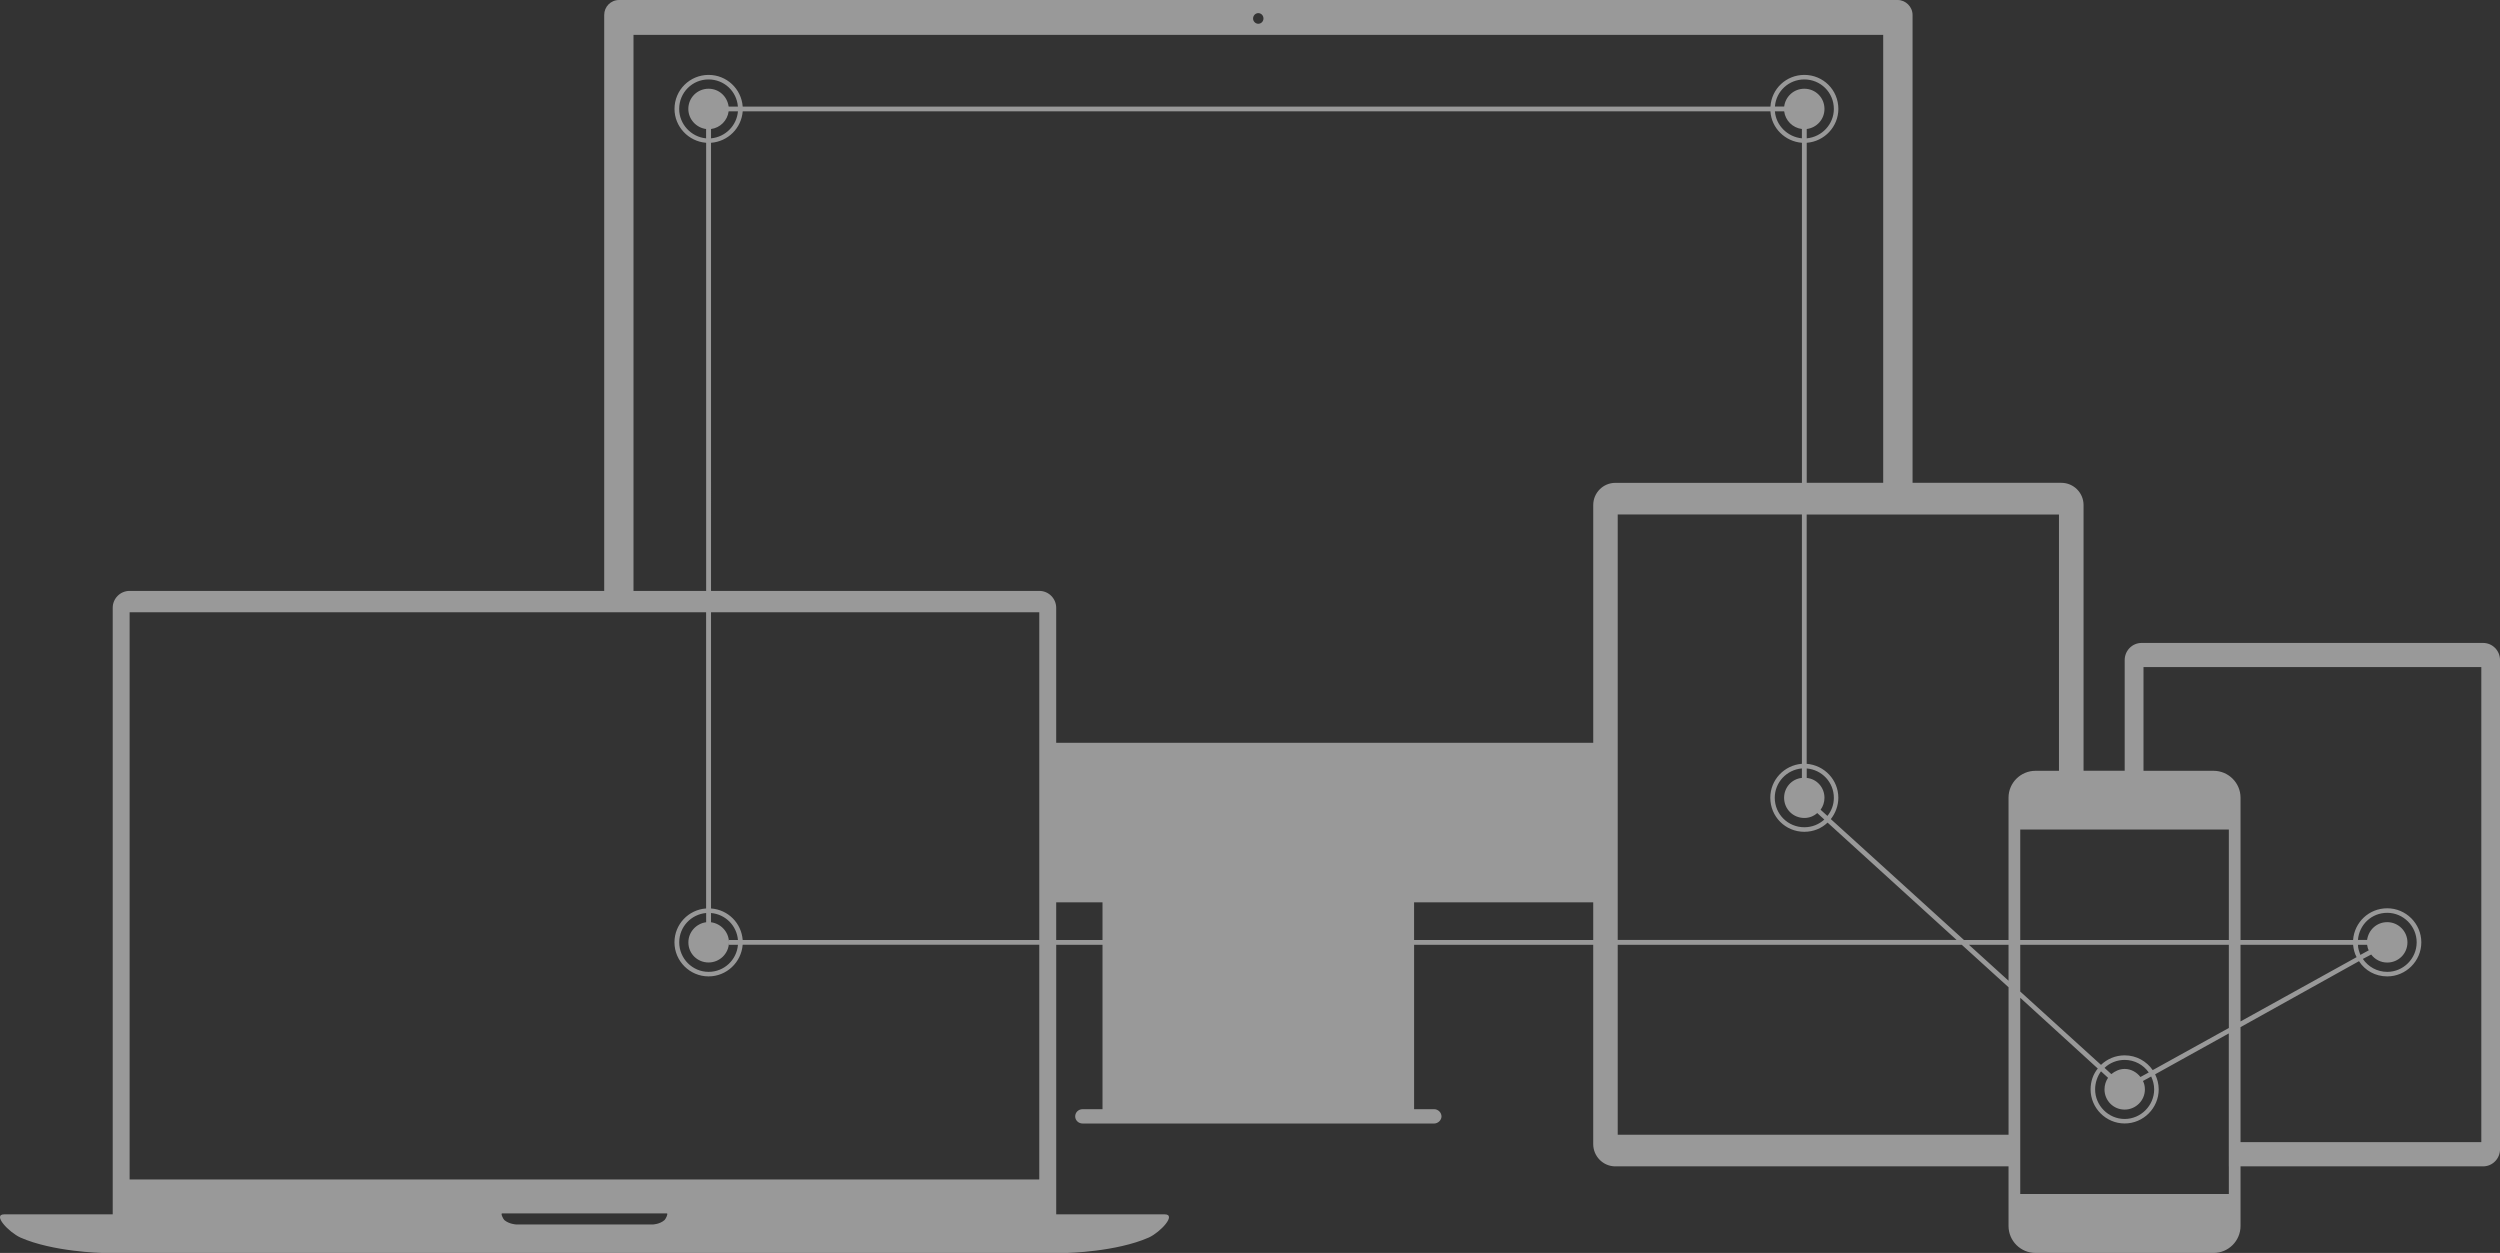<?xml version="1.0" encoding="utf-8"?>
<!-- Generator: Adobe Illustrator 16.0.0, SVG Export Plug-In . SVG Version: 6.00 Build 0)  -->
<!DOCTYPE svg PUBLIC "-//W3C//DTD SVG 1.1//EN" "http://www.w3.org/Graphics/SVG/1.1/DTD/svg11.dtd">
<svg version="1.1" id="Layer_1" xmlns="http://www.w3.org/2000/svg" xmlns:xlink="http://www.w3.org/1999/xlink" x="0px" y="0px"
	 width="109.743px" height="55px" viewBox="0 0 109.743 55" enable-background="new 0 0 109.743 55" xml:space="preserve">
<rect x="0" y="0" width="109.743" height="55" fill="#333333" stroke="none"/>
<g opacity="0.5">
	<path fill="none" d="M97.409,22.014V39.67h12.334V15.314H92.432v5.322h3.602C96.794,20.637,97.409,21.25,97.409,22.014z"/>
	<path fill="none" d="M65.479,11.586v31.807h20.035V26.121c0-0.764,0.617-1.387,1.38-1.387h1.198V11.586H65.479z"/>
	<path fill="none" d="M47.042,27.77c0.152,0,0.274-0.127,0.274-0.268c0-0.15-0.122-0.279-0.274-0.279
		c-0.148,0-0.266,0.129-0.266,0.279C46.776,27.643,46.894,27.77,47.042,27.77z"/>
	<path fill="none" d="M47.042,27.221c-0.148,0-0.266,0.129-0.266,0.281c0,0.139,0.117,0.266,0.266,0.266
		c0.152,0,0.274-0.125,0.274-0.266C47.316,27.352,47.194,27.221,47.042,27.221z"/>
	<path fill="#FFFFFF" d="M108.998,28.223H94.011c-0.409,0-0.743,0.336-0.743,0.752v4.859h-1.806V22.168
		c0-0.535-0.438-0.973-0.971-0.973h-6.535V0.66c0-0.365-0.303-0.66-0.653-0.66H27.178c-0.37,0-0.655,0.295-0.655,0.66v25.279H5.69
		c-0.416,0-0.742,0.338-0.742,0.74v26.627H1.052H0.983c-0.094,0-0.321,0-0.792,0c-0.543,0,0.19,0.781,0.704,1.018
		C2.315,54.953,4.462,55,4.462,55h21.201h21.198c0,0,2.14-0.047,3.568-0.676c0.514-0.236,1.237-1.018,0.692-1.018
		c-0.471,0-0.689,0-0.793,0h-0.067h-3.896V41.473h2.032v7.217h-0.871c-0.191,0-0.328,0.145-0.328,0.318
		c0,0.162,0.137,0.311,0.328,0.311h15.43c0.168,0,0.322-0.148,0.322-0.311c0-0.174-0.154-0.318-0.322-0.318h-0.881v-7.217h7.863
		v8.75c0,0.535,0.433,0.977,0.97,0.977h17.261v2.617c0,0.652,0.531,1.184,1.186,1.184h7.814c0.651,0,1.184-0.531,1.184-1.184v-2.617
		h10.646c0.417,0,0.745-0.34,0.745-0.752V28.975C109.743,28.559,109.413,28.223,108.998,28.223z M91.46,36.414h1.806h0.828h3.746
		v4.848h-9.157v-4.848h1.7H91.46z M97.84,45.125l-3.342,1.85c-0.265-0.385-0.712-0.648-1.232-0.648
		c-0.401,0-0.769,0.158-1.038,0.418l-3.545-3.219v-2.053h9.157V45.125z M98.353,41.473h4.941c0.019,0.184,0.063,0.381,0.154,0.543
		l-5.096,2.822V41.473L98.353,41.473z M92.538,47.313c-0.098,0.139-0.156,0.318-0.156,0.51c0,0.486,0.387,0.885,0.884,0.885
		c0.487,0,0.889-0.398,0.889-0.885c0-0.137-0.029-0.264-0.085-0.371l0.361-0.197c0.081,0.18,0.131,0.361,0.131,0.568
		c0,0.703-0.581,1.297-1.296,1.297c-0.716,0-1.296-0.594-1.296-1.297c0-0.299,0.101-0.578,0.258-0.795L92.538,47.313z
		 M92.383,46.877c0.225-0.219,0.544-0.35,0.883-0.35c0.441,0,0.826,0.219,1.058,0.551l-0.365,0.199
		c-0.159-0.205-0.406-0.354-0.692-0.354c-0.227,0-0.424,0.096-0.585,0.227L92.383,46.877z M88.169,43.051l-1.74-1.578h1.74V43.051z
		 M83.956,22.586h6.427v11.25h-1.029c-0.653,0-1.185,0.529-1.185,1.178v6.248h-1.957l-5.844-5.305
		c0.205-0.264,0.33-0.588,0.33-0.938c0-0.781-0.609-1.428-1.39-1.49V22.586h3.358H83.956z M45.622,25.939h-14.41V6.268
		c0.746-0.057,1.333-0.643,1.391-1.381h45.114c0.046,0.738,0.645,1.324,1.383,1.381v14.928h-8.191c-0.537,0-0.97,0.438-0.97,0.973
		v10.438H46.364V26.68C46.364,26.277,46.036,25.939,45.622,25.939z M31.104,42.25c0.484,0,0.881-0.385,0.895-0.865v0.088h0.395
		c-0.053,0.664-0.605,1.189-1.289,1.189c-0.71,0-1.289-0.582-1.289-1.297c0-0.68,0.521-1.227,1.182-1.287v0.406
		c-0.432,0.057-0.78,0.426-0.78,0.883C30.217,41.865,30.616,42.25,31.104,42.25z M31.999,41.262v0.08
		c-0.014-0.438-0.357-0.801-0.787-0.857v-0.406c0.635,0.055,1.129,0.555,1.182,1.184H31.999L31.999,41.262z M31.212,39.879V26.877
		h14.406c0.002,0,0.004,0.002,0.004,0.002v5.727v7.004v1.652h-13.02C32.545,40.521,31.96,39.932,31.212,39.879z M31.985,4.678
		c-0.059-0.443-0.421-0.783-0.881-0.783c-0.488,0-0.888,0.387-0.888,0.887c0,0.453,0.349,0.826,0.78,0.881v0.41
		c-0.66-0.061-1.182-0.623-1.182-1.291c0-0.725,0.579-1.295,1.289-1.295c0.684,0,1.236,0.518,1.289,1.191H31.985L31.985,4.678z
		 M32.394,4.887c-0.053,0.625-0.547,1.127-1.182,1.186v-0.41c0.402-0.051,0.72-0.371,0.773-0.775H32.394z M79.204,3.895
		c-0.457,0-0.828,0.34-0.884,0.783h-0.406c0.05-0.674,0.611-1.191,1.29-1.191c0.715,0,1.297,0.57,1.297,1.295
		c0,0.668-0.52,1.229-1.191,1.291v-0.41c0.443-0.055,0.779-0.428,0.779-0.881C80.089,4.281,79.691,3.895,79.204,3.895z M78.32,4.887
		c0.052,0.404,0.372,0.725,0.778,0.775v0.41c-0.625-0.059-1.137-0.561-1.185-1.186H78.32z M71.013,39.609v-7.004v-10.02h8.086
		v10.943c-0.781,0.063-1.388,0.709-1.388,1.49c0,0.83,0.663,1.496,1.493,1.496c0.398,0,0.76-0.152,1.021-0.404l5.664,5.15H71.013
		V39.609z M79.204,35.906c0.22,0,0.41-0.076,0.568-0.215l0.311,0.285c-0.235,0.211-0.535,0.338-0.879,0.338
		c-0.716,0-1.297-0.572-1.297-1.295c0-0.674,0.521-1.23,1.191-1.287v0.416c-0.443,0.043-0.781,0.418-0.781,0.871
		C78.317,35.516,78.712,35.906,79.204,35.906z M79.919,35.545c0.107-0.146,0.17-0.326,0.17-0.525c0-0.453-0.336-0.828-0.779-0.871
		v-0.416c0.672,0.057,1.191,0.613,1.191,1.287c0,0.305-0.103,0.576-0.283,0.797L79.919,35.545z M55.235,0.576
		c0.127,0,0.228,0.104,0.228,0.238c0,0.123-0.101,0.23-0.228,0.23c-0.123,0-0.229-0.107-0.229-0.23
		C55.007,0.68,55.112,0.576,55.235,0.576z M27.808,1.531h54.859v19.664H79.31V6.268c0.779-0.059,1.389-0.709,1.389-1.486
		c0-0.836-0.668-1.494-1.494-1.494c-0.792,0-1.439,0.607-1.487,1.391H32.603c-0.06-0.783-0.706-1.391-1.498-1.391
		c-0.819,0-1.496,0.658-1.496,1.494c0,0.777,0.615,1.428,1.389,1.486v19.672h-3.189V1.531L27.808,1.531z M29.171,53.557
		c-0.203,0.182-0.5,0.193-0.5,0.193h-3.008h-3.008c0,0-0.304-0.012-0.517-0.193c-0.063-0.064-0.165-0.293-0.099-0.293
		c0.077,0,0.099,0,0.115,0h0.014h3.495h3.483h0.014c0.01,0,0.049,0,0.113,0S29.238,53.492,29.171,53.557z M45.622,51.773
		c0,0-0.002,0.002-0.003,0.002H5.693c-0.002,0-0.003-0.002-0.003-0.002V26.879c0,0,0.001-0.002,0.003-0.002h20.829h1.285h3.189
		v13.002c-0.773,0.053-1.389,0.697-1.389,1.486c0,0.828,0.677,1.496,1.496,1.496c0.792,0,1.438-0.617,1.498-1.389h13.02V51.773
		L45.622,51.773z M46.364,41.262v-1.652h2.033v1.652H46.364z M62.074,41.262v-1.652h7.864v1.652H62.074z M71.013,49.813v-8.34
		h15.103l2.054,1.865v6.475H71.013L71.013,49.813z M97.84,51.199v1.213h-9.157v-1.213v-1.387v-6.012l3.404,3.105
		c-0.199,0.242-0.316,0.561-0.316,0.916c0,0.814,0.67,1.496,1.495,1.496c0.829,0,1.495-0.682,1.495-1.496
		c0-0.244-0.063-0.469-0.157-0.662l3.234-1.795v4.77v1.064H97.84z M108.923,50.135h-10.57v-5.047l5.2-2.895
		c0.264,0.412,0.718,0.668,1.241,0.668c0.814,0,1.495-0.668,1.495-1.494c0-0.828-0.681-1.496-1.495-1.496
		c-0.8,0-1.442,0.611-1.5,1.391h-4.941v-6.248c0-0.648-0.532-1.178-1.184-1.178h-3.075v-4.553h14.829V50.135L108.923,50.135z
		 M104.794,40.48c-0.462,0-0.823,0.338-0.885,0.781h-0.402c0.055-0.672,0.597-1.191,1.287-1.191c0.704,0,1.291,0.584,1.291,1.295
		c0,0.715-0.587,1.297-1.291,1.297c-0.447,0-0.835-0.223-1.072-0.568l0.367-0.193c0.16,0.213,0.415,0.352,0.705,0.352
		c0.486,0,0.886-0.387,0.886-0.885C105.68,40.881,105.28,40.48,104.794,40.48z M103.909,41.473c0.016,0.08,0.029,0.178,0.074,0.242
		l-0.369,0.203c-0.053-0.145-0.105-0.281-0.107-0.445H103.909z"/>
</g>
</svg>
